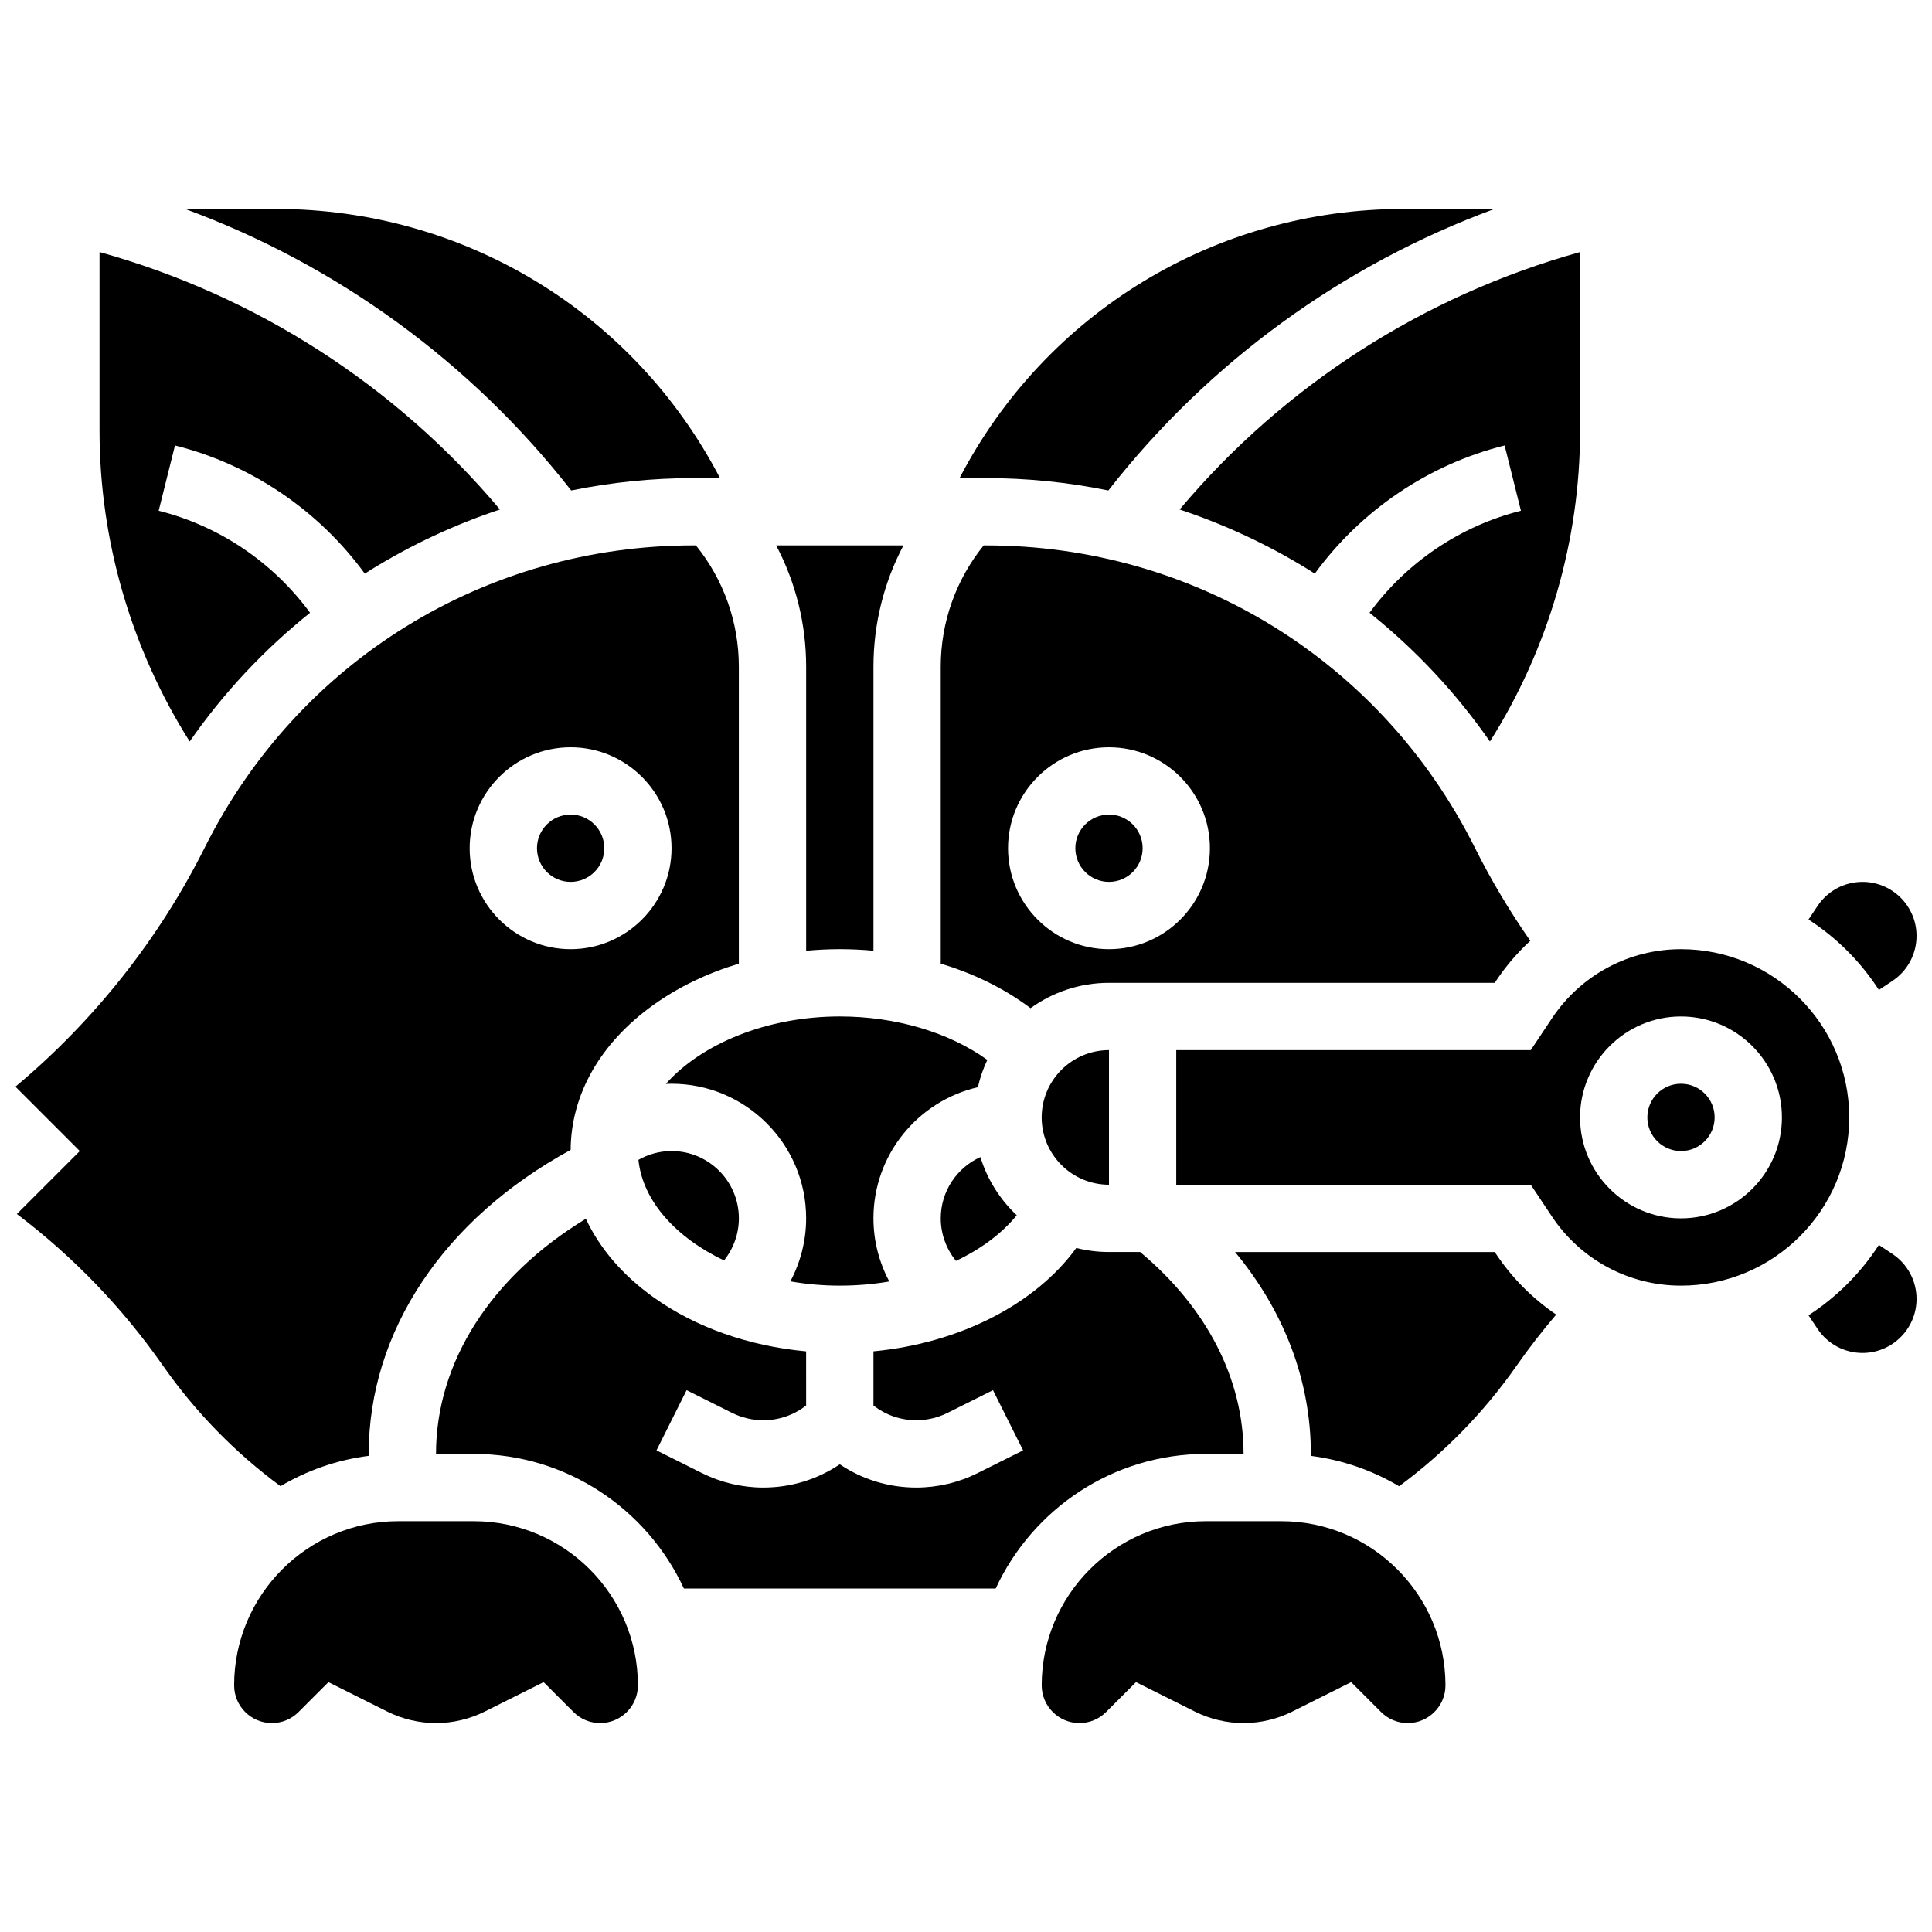 <?xml version="1.0" encoding="UTF-8"?>
<!-- Uploaded to: ICON Repo, www.iconrepo.com, Generator: ICON Repo Mixer Tools -->
<svg width="800px" height="800px" version="1.1" viewBox="144 144 512 512" xmlns="http://www.w3.org/2000/svg">
 <defs>
  <clipPath id="c">
   <path d="m148.09 288h191.91v250h-191.91z"/>
  </clipPath>
  <clipPath id="b">
   <path d="m623 377h28.902v30h-28.902z"/>
  </clipPath>
  <clipPath id="a">
   <path d="m623 473h28.902v30h-28.902z"/>
  </clipPath>
 </defs>
 <path d="m413.45 466.06c-4.43-4.176-7.797-9.465-9.641-15.426-6.184 2.805-10.5 9.02-10.5 16.238 0 4.141 1.465 8.121 4.035 11.277 6.582-3.117 12.117-7.227 16.105-12.09z"/>
 <path d="m313.19 451.37c1.109 10.859 9.898 20.562 22.68 26.664 2.512-3.137 3.938-7.07 3.938-11.16 0-9.832-8-17.836-17.836-17.836-3.109 0.004-6.121 0.824-8.781 2.332z"/>
 <path d="m357.64 395.96c2.938-0.27 5.91-0.422 8.918-0.422 3.012 0 5.984 0.145 8.918 0.414v-75.266c0-11.344 2.769-22.332 7.949-32.152h-33.734c5.18 9.82 7.949 20.809 7.949 32.152z"/>
 <path d="m226.17 306.39c-9.75-13.312-24.008-23.008-40.121-27.035l4.324-17.301c20.219 5.055 38.109 17.234 50.309 33.973 0.539-0.344 1.066-0.699 1.613-1.035 10.797-6.672 22.281-12.008 34.203-15.969-27.668-32.898-64.695-56.707-106.12-68.227v47.395c0 29.043 8.414 57.816 23.891 82.316 8.93-12.848 19.676-24.328 31.902-34.117z"/>
 <path d="m295.38 273.98c10.617-2.16 21.469-3.277 32.41-3.277h7.019c-22.762-43.734-67.652-71.336-117.8-71.336h-23.977c40.223 14.801 75.754 40.59 102.34 74.613z"/>
 <path d="m403.14 432.12c0.582-2.523 1.422-4.945 2.508-7.234-10.105-7.285-24.191-11.516-39.094-11.516-19.355 0-36.695 7.281-46.098 17.867 0.504-0.02 1.004-0.035 1.512-0.035 19.668 0 35.668 16 35.668 35.668 0 5.891-1.484 11.617-4.18 16.703 4.207 0.738 8.598 1.133 13.098 1.133s8.898-0.383 13.117-1.098c-2.711-5.094-4.199-10.832-4.199-16.734 0-16.918 11.84-31.113 27.668-34.754z"/>
 <path d="m446.81 368.79c0 4.926-3.992 8.918-8.914 8.918-4.926 0-8.918-3.992-8.918-8.918 0-4.926 3.992-8.918 8.918-8.918 4.922 0 8.914 3.992 8.914 8.918"/>
 <path d="m437.89 457.96v-35.668c-9.832 0-17.836 8-17.836 17.836 0 9.828 8 17.832 17.836 17.832z"/>
 <path d="m437.73 273.98c26.59-34.023 62.121-59.812 102.34-74.613h-23.977c-50.145 0-95.031 27.602-117.8 71.336h7.019c10.941 0 21.793 1.117 32.41 3.277z"/>
 <path d="m506.94 306.39c12.23 9.785 22.973 21.27 31.902 34.121 15.477-24.504 23.891-53.273 23.891-82.316v-47.398c-41.426 11.52-78.453 35.328-106.12 68.223 11.922 3.965 23.406 9.297 34.203 15.969 0.543 0.336 1.074 0.691 1.613 1.035 12.199-16.734 30.09-28.918 50.309-33.973l4.324 17.301c-16.113 4.031-30.371 13.727-40.121 27.039z"/>
 <path d="m437.89 404.46h102.23l0.348-0.523c2.625-3.938 5.68-7.481 9.07-10.613-5.5-7.883-10.438-16.176-14.727-24.758-24.684-49.359-74.301-80.027-129.49-80.027h-0.637c-7.356 9.086-11.379 20.363-11.379 32.152v78.688c8.879 2.656 16.957 6.641 23.797 11.797 5.856-4.219 13.031-6.715 20.789-6.715zm0-62.418c14.75 0 26.75 12 26.75 26.75s-12 26.75-26.75 26.75-26.75-12-26.75-26.75c-0.004-14.75 11.996-26.75 26.75-26.75z"/>
 <g clip-path="url(#c)">
  <path d="m241.72 529.81c0-0.172-0.008-0.344-0.008-0.516 0-32.488 19.891-62.234 53.512-80.562 0.109-14.75 7.906-28.402 22.008-38.473 6.609-4.723 14.266-8.387 22.57-10.879v-78.695c0-11.789-4.023-23.062-11.379-32.152h-0.637c-55.191 0-104.81 30.668-129.5 80.031-12.133 24.266-29.375 46.012-50.199 63.414l17.062 17.062-16.68 16.68c14.934 11.297 27.934 24.789 38.73 40.211 8.621 12.32 19.09 23.027 31.137 31.922 7.019-4.164 14.934-6.961 23.379-8.043zm53.496-187.77c14.75 0 26.75 12 26.75 26.75s-12 26.75-26.75 26.75-26.75-12-26.75-26.75 12-26.75 26.75-26.75z"/>
 </g>
 <path d="m540.47 476.32-0.348-0.523h-68.816c13.07 15.758 20.086 34.191 20.086 53.504 0 0.172-0.008 0.344-0.008 0.516 8.453 1.082 16.371 3.883 23.391 8.051 12.047-8.895 22.504-19.605 31.129-31.93 3.269-4.672 6.789-9.207 10.504-13.562-6.203-4.211-11.641-9.613-15.938-16.055z"/>
 <path d="m598.4 440.12c0 4.926-3.992 8.918-8.918 8.918s-8.918-3.992-8.918-8.918 3.992-8.918 8.918-8.918 8.918 3.992 8.918 8.918"/>
 <g clip-path="url(#b)">
  <path d="m641.93 406.34 3.602-2.402c3.992-2.66 6.375-7.113 6.375-11.914 0-7.894-6.422-14.316-14.316-14.316-4.797 0-9.25 2.383-11.914 6.375l-2.402 3.602c7.465 4.828 13.832 11.195 18.656 18.656z"/>
 </g>
 <path d="m483.56 547.13h-19.996c-23.988 0-43.504 19.516-43.504 43.504 0 5.512 4.484 10 10 10 2.672 0 5.184-1.043 7.07-2.93l7.922-7.922 15.605 7.805c3.984 1.992 8.449 3.047 12.906 3.047s8.918-1.055 12.902-3.047l15.609-7.805 7.922 7.922c1.887 1.887 4.398 2.93 7.07 2.93 5.512 0 10-4.484 10-10-0.004-23.984-19.52-43.504-43.508-43.504z"/>
 <path d="m589.48 395.54c-13.762 0-26.539 6.836-34.172 18.285l-5.644 8.469h-93.945v35.668h93.945l5.641 8.465c7.637 11.449 20.41 18.285 34.176 18.285 24.586 0 44.586-20 44.586-44.586 0-24.582-20.004-44.586-44.586-44.586zm0 71.336c-14.75 0-26.75-12-26.75-26.75s12-26.75 26.75-26.75 26.75 12 26.75 26.75-12 26.75-26.75 26.75z"/>
 <path d="m463.56 529.3h10c0-19.832-9.723-38.723-27.414-53.504h-8.254c-2.984 0-5.887-0.375-8.66-1.07-10.895 14.969-31.008 25.242-53.758 27.395v14.348c3.238 2.527 7.188 3.914 11.359 3.914 2.859 0 5.719-0.676 8.277-1.953l12.043-6.019 7.977 15.953-12.043 6.019c-5.019 2.512-10.641 3.836-16.254 3.836-7.332 0-14.332-2.156-20.277-6.168-5.941 4.016-12.945 6.168-20.277 6.168-5.613 0-11.23-1.328-16.254-3.836l-12.043-6.019 7.977-15.953 12.043 6.019c2.559 1.277 5.418 1.953 8.277 1.953 4.172 0 8.125-1.387 11.359-3.914l-0.004-14.344c-15.168-1.398-29.27-6.344-40.402-14.297-8.242-5.887-14.316-13.004-17.977-20.84-25.043 15.215-39.707 37.941-39.707 62.312h10c24.66 0 45.953 14.637 55.688 35.668h82.637c9.734-21.031 31.027-35.668 55.688-35.668z"/>
 <path d="m304.14 368.79c0 4.926-3.992 8.918-8.918 8.918s-8.918-3.992-8.918-8.918c0-4.926 3.992-8.918 8.918-8.918s8.918 3.992 8.918 8.918"/>
 <g clip-path="url(#a)">
  <path d="m645.53 476.32-3.602-2.402c-4.824 7.461-11.191 13.828-18.652 18.652l2.402 3.602c2.66 3.992 7.113 6.375 11.914 6.375 7.894 0 14.316-6.422 14.316-14.316-0.004-4.797-2.387-9.25-6.379-11.91z"/>
 </g>
 <path d="m269.55 547.13h-20c-23.988 0-43.504 19.516-43.504 43.504 0 5.512 4.484 10 10 10 2.672 0 5.184-1.043 7.07-2.93l7.922-7.922 15.605 7.805c3.984 1.992 8.449 3.047 12.906 3.047s8.918-1.055 12.902-3.047l15.609-7.805 7.922 7.922c1.887 1.887 4.398 2.93 7.07 2.93 5.512 0 10-4.484 10-10 0-23.984-19.516-43.504-43.504-43.504z"/>
</svg>